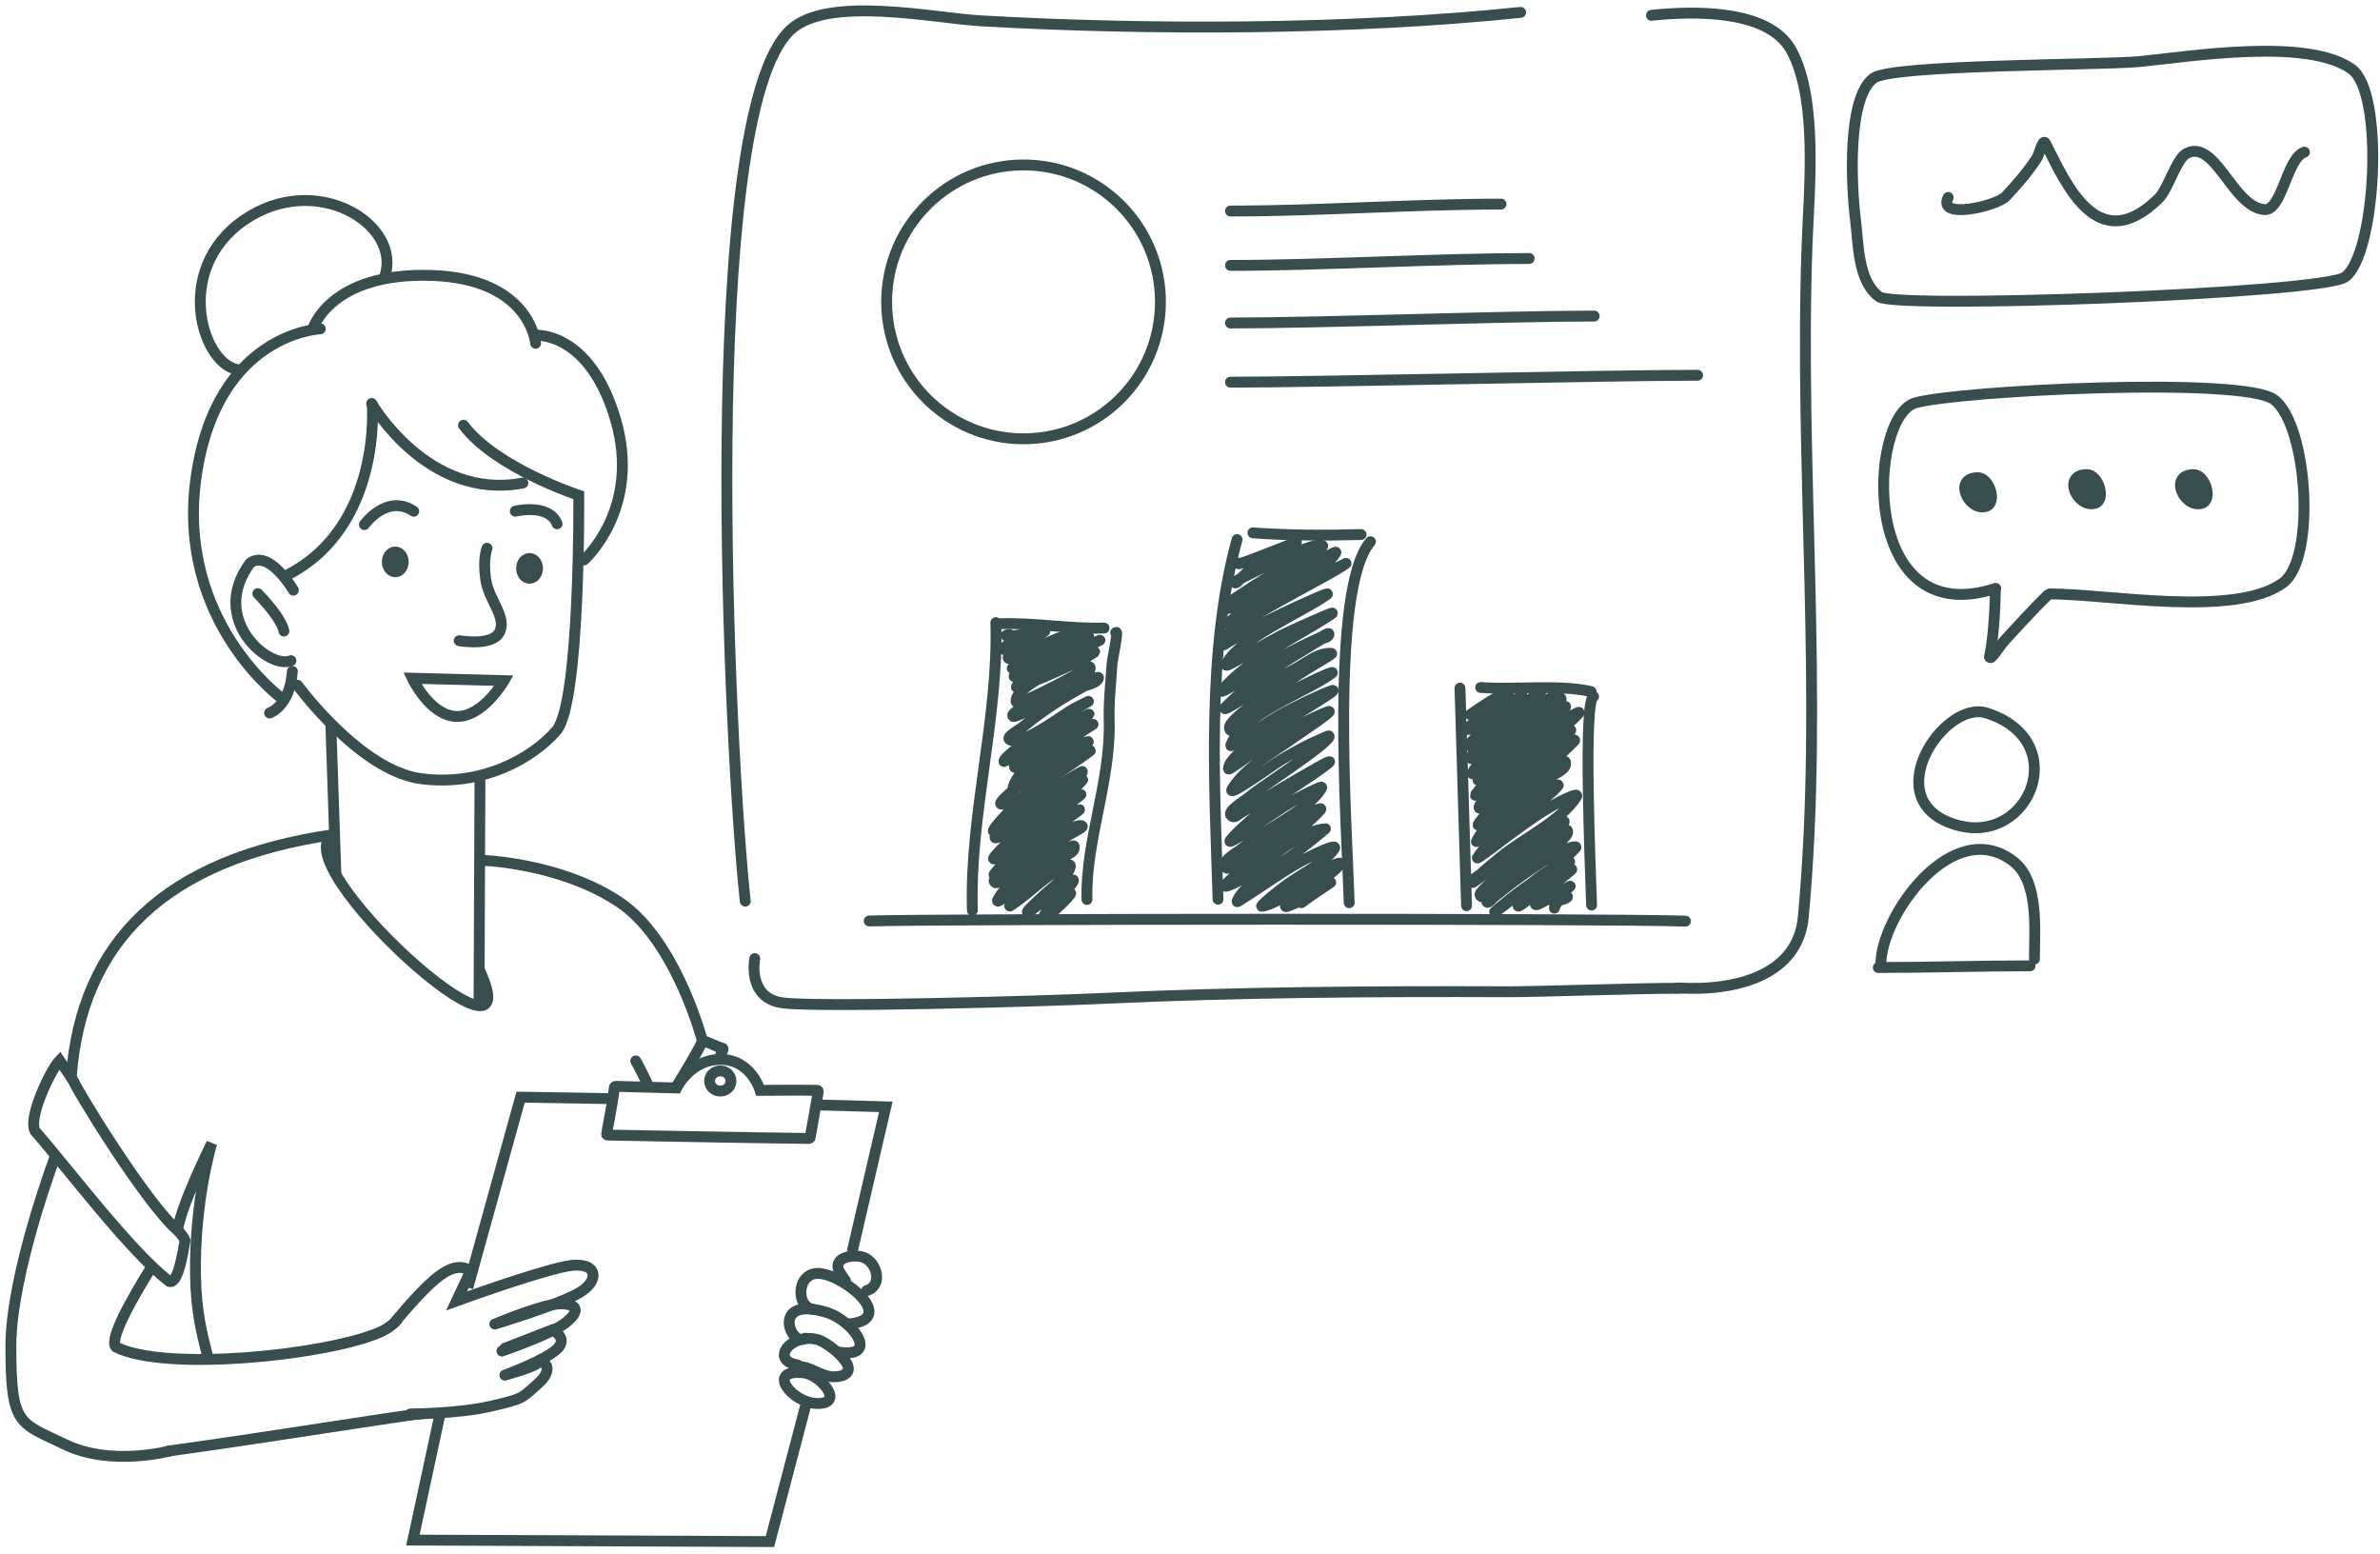 <?xml version="1.0" encoding="utf-8"?>
<svg xmlns="http://www.w3.org/2000/svg" fill="none" height="100%" overflow="visible" preserveAspectRatio="none" style="display: block;" viewBox="0 0 219 143" width="100%">
<g id="User-research">
<path d="M38.879 130.059C37.706 130.093 25.617 132.097 15.553 133.486" id="Vector" stroke="#384D4D" stroke-linecap="round"/>
<path d="M13.937 116.578C12.066 119.577 10.041 123.193 10.656 123.916C15.215 126.233 30.092 124.671 34.928 122.572C35.577 122.29 36.167 121.894 36.576 121.36" id="Vector_2" stroke="#384D4D" stroke-linecap="round"/>
<path d="M58.503 97.599C58.503 97.599 58.955 98.395 59.537 99.635" id="Vector_3" stroke="#384D4D" stroke-linecap="round"/>
<path d="M62.317 99.829C63.185 98.435 64.175 96.78 64.651 95.754C65.047 95.806 65.864 96.26 66.5 96.445C66.625 96.482 66.314 97.031 66.314 97.031" id="Vector_4" stroke="#384D4D" stroke-linecap="round"/>
<path d="M44.253 79.138C44.253 79.138 51.548 79.34 57.014 83.011C62.237 86.519 64.65 95.802 64.65 95.802" id="Vector_5" stroke="#384D4D" stroke-linecap="round"/>
<path d="M6.601 99.2C6.601 99.2 5.935 98.189 5.49 97.555C4.662 98.42 2.551 102.808 3.228 104.056C6.205 107.439 11.93 115.081 15.575 117.887C16.366 118.179 16.832 115.293 17.023 114.115C16.86 113.682 16.339 113.176 16.339 113.176" id="Vector_6" stroke="#384D4D" stroke-linecap="round"/>
<path d="M19.144 124.922C18.627 122.833 18.049 120.864 17.99 117.352C17.873 110.428 19.486 105.186 19.486 105.186C19.486 105.186 16.769 110.603 16.322 113.18C13.457 110.693 6.95 100.173 6.559 99.039C7.497 86.659 15.147 79.029 30.714 76.775C25.743 79.209 49.358 100.529 44.126 89.257" id="Vector_7" stroke="#384D4D" stroke-linecap="round"/>
<g id="Vector_8">
<path d="M44.165 71.624L44.078 92.414Z" fill="#384D4D"/>
<path d="M44.165 71.624L44.078 92.414" stroke="#384D4D" stroke-linecap="round"/>
</g>
<g id="Vector_9">
<path d="M30.442 66.58L30.902 80.278Z" fill="#384D4D"/>
<path d="M30.442 66.58L30.902 80.278" stroke="#384D4D" stroke-linecap="round"/>
</g>
<path d="M35.636 51.693C35.636 51.19 35.965 50.783 36.371 50.783C36.777 50.783 37.105 51.19 37.105 51.693C37.105 52.194 36.777 52.602 36.371 52.602C35.965 52.602 35.636 52.194 35.636 51.693Z" fill="#384D4D" id="Vector_10" stroke="#384D4D" stroke-linecap="round"/>
<path d="M47.994 52.287C47.994 51.785 48.323 51.378 48.729 51.378C49.134 51.378 49.463 51.785 49.463 52.287C49.463 52.79 49.134 53.197 48.729 53.197C48.323 53.197 47.994 52.79 47.994 52.287Z" fill="#384D4D" id="Vector_11" stroke="#384D4D" stroke-linecap="round"/>
<path d="M37.935 62.396L46.381 62.616C46.381 62.616 44.45 65.978 42.002 65.911C39.554 65.843 37.935 62.396 37.935 62.396Z" id="Vector_12" stroke="#384D4D" stroke-linecap="round"/>
<path d="M44.815 50.435C44.815 50.435 44.406 51.417 44.7 53.334C44.995 55.249 46.604 56.698 45.993 58.1C45.381 59.501 42.254 58.94 42.254 58.94" id="Vector_13" stroke="#384D4D" stroke-linecap="round"/>
<path d="M23.724 54.612C23.724 54.612 25.883 56.782 26.126 58.059" id="Vector_14" stroke="#384D4D" stroke-linecap="round"/>
<path d="M33.528 48.264C33.528 48.264 35.58 45.376 38.074 47.033" id="Vector_15" stroke="#384D4D" stroke-linecap="round"/>
<path d="M47.412 47.029C47.412 47.029 50.492 46.27 51.261 48.188" id="Vector_16" stroke="#384D4D" stroke-linecap="round"/>
<path d="M26.994 54.291C26.994 54.291 24.756 50.465 22.994 51.824C19.184 57.039 24.819 61.623 26.773 60.78" id="Vector_17" stroke="#384D4D" stroke-linecap="round"/>
<path d="M42.651 39.123C45.642 43.075 53.257 45.562 53.257 45.562C53.257 45.562 53.413 64.675 51.194 67.226C48.975 69.778 44.35 72.376 38.739 71.636C33.127 70.898 27.381 63.045 27.381 63.045" id="Vector_18" stroke="#384D4D" stroke-linecap="round"/>
<path d="M34.196 37.12C34.196 37.12 39.368 46.103 48.116 44.435" id="Vector_19" stroke="#384D4D" stroke-linecap="round"/>
<path d="M34.253 37.205C34.253 37.205 35.178 48.33 26.535 52.847" id="Vector_20" stroke="#384D4D" stroke-linecap="round"/>
<path d="M22.114 34.034C18.677 33.874 15.789 24.881 22.413 20.276C29.039 15.671 37.001 20.635 35.409 25.412" id="Vector_21" stroke="#384D4D" stroke-linecap="round"/>
<path d="M49.273 30.843C49.273 30.843 54.263 30.443 56.652 38.627C59.041 46.811 53.741 51.512 53.741 51.512" id="Vector_22" stroke="#384D4D" stroke-linecap="round"/>
<path d="M28.807 30.197C28.807 30.197 30.4 25.076 39.61 25.336C48.819 25.597 49.286 31.581 49.286 31.581" id="Vector_23" stroke="#384D4D" stroke-linecap="round"/>
<path d="M26.044 64.338C26.044 64.338 16.171 57.248 18.04 43.927C19.909 30.606 29.474 30.254 29.474 30.254" id="Vector_24" stroke="#384D4D" stroke-linecap="round"/>
<path d="M26.904 61.762C26.682 64.991 24.806 65.592 24.806 65.592" id="Vector_25" stroke="#384D4D" stroke-linecap="round"/>
<path d="M5.09 106.361C5.09 106.361 1.003 117.212 1 123.85C0.997 131.212 1.772 130.853 6.01 132.898C10.247 134.943 15.655 133.472 15.655 133.472" id="Vector_26" stroke="#384D4D" stroke-linecap="round"/>
<path d="M36.34 121.641C36.34 121.641 38.956 118.358 40.694 117.188C42.432 116.017 43.291 116.959 43.291 116.959L42.013 119.68C42.013 119.68 49.029 117.125 52.042 116.504C55.054 115.884 55.302 117.856 53.17 119.008C51.037 120.159 45.532 121.806 45.532 121.806" id="Vector_27" stroke="#384D4D" stroke-linecap="round"/>
<path d="M45.995 121.633C45.995 121.633 50.052 119.942 51.575 119.947C53.099 119.953 53.438 120.569 52.09 121.655C50.743 122.74 46.185 124.29 46.185 124.29" id="Vector_28" stroke="#384D4D" stroke-linecap="round"/>
<path d="M46.467 124.034L50.81 122.342C50.81 122.342 52.344 123.063 51.255 124.105C50.166 125.147 46.455 126.51 46.455 126.51" id="Vector_29" stroke="#384D4D" stroke-linecap="round"/>
<path d="M46.751 126.415C46.751 126.415 48.876 125.85 49.429 125.433C49.982 125.016 51.132 125.839 49.515 127.284C47.898 128.73 48.136 128.66 45.195 129.36C42.253 130.059 37.749 130.082 37.749 130.082" id="Vector_30" stroke="#384D4D" stroke-linecap="round"/>
<path d="M73.962 126.297C70.427 125.915 72.837 129.017 75.104 129.112C77.857 129.227 75.496 126.462 73.962 126.297Z" id="Vector_31" stroke="#384D4D" stroke-linecap="round"/>
<path d="M73.413 125.579C70.724 125.128 72.878 122.537 75.295 123.26C76.288 123.557 79.585 126.157 77.235 126.615C75.87 126.881 74.974 125.928 73.784 125.729" id="Vector_32" stroke="#384D4D" stroke-linecap="round"/>
<path d="M74.135 123.109C72.806 124.057 70.793 119.161 76.028 120.726C78.534 121.476 81.009 125.031 77.106 124.376" id="Vector_33" stroke="#384D4D" stroke-linecap="round"/>
<path d="M74.779 120.451C73.184 120.183 73.304 116.979 75.42 117.156C77.818 117.355 82.671 121.44 78.02 121.807" id="Vector_34" stroke="#384D4D" stroke-linecap="round"/>
<path d="M77.793 117.795C77.789 117.822 77.207 116.975 77.15 116.787C76.791 115.618 78.542 115.396 79.383 115.647C80.679 116.035 81.305 118.258 79.742 118.737" id="Vector_35" stroke="#384D4D" stroke-linecap="round"/>
<path d="M43.05 118.453L47.902 100.936L56.374 101.075" id="Vector_36" stroke="#384D4D"/>
<path d="M74.807 101.64L81.511 101.823L78.41 115.172" id="Vector_37" stroke="#384D4D"/>
<path d="M74.117 129.363L70.846 141.821L37.994 141.682L40.541 129.857" id="Vector_38" stroke="#384D4D"/>
<path d="M66.32 97.463C63.516 97.451 62.258 100.089 62.258 100.089L56.666 99.939C56.666 99.939 56.529 99.94 56.529 100.062C56.387 101.492 55.847 104.005 55.825 104.313C55.799 104.439 55.935 104.422 55.935 104.422C55.935 104.422 69.761 104.688 74.416 104.735C74.561 104.731 74.557 104.612 74.557 104.612L75.293 100.43C75.293 100.43 75.313 100.315 75.191 100.308C73.853 100.277 69.943 100.308 69.943 100.308C69.943 100.308 69.123 97.476 66.32 97.463ZM66.278 98.517C66.825 98.517 67.263 98.932 67.263 99.447C67.263 99.961 66.825 100.377 66.278 100.377C65.732 100.377 65.294 99.961 65.294 99.447C65.294 98.932 65.732 98.517 66.278 98.517Z" id="Vector_39" stroke="#384D4D"/>
<path d="M151.96 1.408C155.712 1.016 162.754 0.797 164.843 4.647C167.31 9.192 166.458 17.56 166.28 22.503C165.538 43.084 167.83 64.017 165.934 84.373C165.443 89.637 159.9 91.222 154.37 90.887" id="Vector_40" stroke="#384D4D" stroke-linecap="round"/>
<path d="M139.925 1.138C124.52 2.749 105.76 2.802 90.248 1.916C85.923 1.668 76.239 -0.438 72.763 2.725C64.177 10.537 67.105 69.489 68.577 82.901" id="Vector_41" stroke="#384D4D" stroke-linecap="round"/>
<path d="M154.534 90.922C151.572 90.889 141.416 91.248 138.727 91.237C126.553 91.189 113.72 91.273 101.599 91.848C96.184 92.105 75.292 92.7 72.008 92.259C68.724 91.818 69.45 88.188 69.45 88.188" id="Vector_42" stroke="#384D4D" stroke-linecap="round"/>
<path d="M183.6 54.325C183.6 55.864 183.41 58.975 183.065 60.439" id="Vector_43" stroke="#384D4D" stroke-linecap="round"/>
<path d="M183.117 60.428C183.117 60.866 184.089 59.318 184.47 58.905C185.769 57.496 187.043 56.089 188.425 54.739" id="Vector_44" stroke="#384D4D" stroke-linecap="round"/>
<path d="M183.638 54.13C171.009 58.239 171.882 38.279 176.249 37.061C180.328 35.923 206.333 34.628 209.238 36.756C212.33 39.02 213.152 51.365 210.071 53.621C205.671 56.843 193.948 54.638 188.633 54.638" id="Vector_45" stroke="#384D4D" stroke-linecap="round"/>
<path d="M172.399 7.19C169.903 9.018 170.374 17.386 170.734 20.195C171.014 22.387 170.923 25.845 172.919 27.307C174.453 28.43 213.669 27.034 215.795 25.478C218.629 23.403 219.436 8.586 216.419 6.378C212.369 3.412 201.385 5.224 196.854 5.666C193.468 5.997 174.13 5.922 172.399 7.19Z" id="Vector_46" stroke="#384D4D" stroke-linecap="round"/>
<path d="M179.267 18.163C178.203 20.242 183.728 18.971 184.575 18.061C185.582 16.98 186.579 15.843 187.384 14.607C187.685 14.146 187.967 12.696 188.217 13.185C190.125 16.909 192.993 23.762 198.623 18.265C199.517 17.392 200.273 14.564 201.225 14.099C203.863 12.811 205.376 18.924 208.302 19.281C210.008 19.489 210.387 14.538 212.048 13.997" id="Vector_47" stroke="#384D4D" stroke-linecap="round"/>
<path d="M201.85 43.665C199.534 43.665 200.966 46.756 202.578 46.306C203.648 46.008 202.919 43.665 201.85 43.665Z" id="Vector_48" stroke="#384D4D" stroke-linecap="round"/>
<path d="M182.771 65.588C178.856 64.364 172.529 73.804 180.097 75.915C186.793 77.783 190.731 68.077 182.771 65.588Z" id="Vector_49" stroke="#384D4D" stroke-linecap="round"/>
<path d="M173.072 88.697C173.072 84.228 179.736 74.931 185.286 79.266C187.649 81.111 187.202 85.594 187.202 88.229" id="Vector_50" stroke="#384D4D" stroke-linecap="round"/>
<path d="M172.832 89.008C177.492 89.008 182.106 88.853 186.803 88.853" id="Vector_51" stroke="#384D4D" stroke-linecap="round"/>
<path d="M36.219 51.369C36.092 51.497 36.187 51.543 36.281 51.708C36.439 51.987 36.58 52.285 36.358 51.8C36.297 51.667 36.116 51.281 36.219 51.385C36.284 51.449 36.481 51.837 36.481 51.815" id="Vector_52" stroke="#384D4D" stroke-linecap="round"/>
<path d="M48.801 52.154V52.215L48.785 52.292V52.4L48.832 52.523L48.878 52.615L48.909 52.677L48.878 52.63L48.817 52.553L48.724 52.446L48.663 52.353L48.647 52.277V52.23L48.678 52.2L48.709 52.184L48.77 52.169L48.832 52.2L48.893 52.23L48.94 52.261L48.97 52.23V52.138L48.94 52.015V51.969" id="Vector_53" stroke="#384D4D" stroke-linecap="round"/>
<path d="M202.353 44.584C202.566 44.449 202.091 44.309 201.961 44.429C201.779 44.597 202.2 45.12 202.292 45.221C203.012 46.025 202.569 44.857 202.245 44.53C201.349 43.626 202.025 46.237 202.267 45.59C202.374 45.302 201.866 44.306 201.51 44.346C201.146 44.387 202.02 45.632 202.068 45.346C202.14 44.927 201.275 44.069 201.934 45.361" id="Vector_54" stroke="#384D4D" stroke-linecap="round"/>
<path d="M192.531 44.582C192.744 44.447 192.269 44.307 192.139 44.427C191.957 44.595 192.378 45.117 192.47 45.219C193.19 46.023 192.748 44.855 192.423 44.528C191.527 43.624 192.203 46.234 192.445 45.587C192.552 45.3 192.044 44.304 191.688 44.344C191.324 44.384 192.198 45.629 192.247 45.343C192.318 44.925 191.453 44.066 192.112 45.359" id="Vector_55" stroke="#384D4D" stroke-linecap="round"/>
<path d="M192.028 43.662C189.712 43.662 191.144 46.754 192.756 46.304C193.826 46.005 193.097 43.662 192.028 43.662Z" id="Vector_56" stroke="#384D4D" stroke-linecap="round"/>
<path d="M182.505 44.867C182.718 44.732 182.242 44.592 182.113 44.712C181.93 44.88 182.352 45.402 182.443 45.505C183.164 46.308 182.721 45.14 182.397 44.813C181.5 43.909 182.176 46.52 182.418 45.872C182.526 45.585 182.018 44.59 181.662 44.63C181.298 44.67 182.171 45.915 182.22 45.629C182.291 45.21 181.426 44.352 182.086 45.644" id="Vector_57" stroke="#384D4D" stroke-linecap="round"/>
<path d="M182.001 43.948C179.686 43.948 181.118 47.039 182.73 46.589C183.799 46.291 183.071 43.948 182.001 43.948Z" id="Vector_58" stroke="#384D4D" stroke-linecap="round"/>
<path d="M81.586 27.771C81.586 20.814 87.226 15.174 94.183 15.174C101.14 15.174 106.78 20.814 106.78 27.771C106.78 34.728 101.14 40.368 94.183 40.368C87.226 40.368 81.586 34.728 81.586 27.771Z" id="Vector_59" stroke="#384D4D"/>
<path d="M113.223 19.414C121.454 19.414 129.857 18.776 138.121 18.776" id="Vector_60" stroke="#384D4D" stroke-linecap="round"/>
<path d="M113.223 24.417C121.454 24.417 132.446 23.779 140.711 23.779" id="Vector_61" stroke="#384D4D" stroke-linecap="round"/>
<path d="M113.223 29.715C121.454 29.715 138.426 29.077 146.69 29.077" id="Vector_62" stroke="#384D4D" stroke-linecap="round"/>
<path d="M113.223 35.159C121.454 35.159 147.945 34.522 156.209 34.522" id="Vector_63" stroke="#384D4D" stroke-linecap="round"/>
<path d="M89.473 83.754C89.207 74.977 91.9 66.071 91.634 57.279" id="Vector_64" stroke="#384D4D" stroke-linecap="round"/>
<path d="M92.06 57.38C95.303 57.282 98.492 57.872 101.593 57.778" id="Vector_65" stroke="#384D4D" stroke-linecap="round"/>
<path d="M102.663 58.203C102.978 57.841 102.355 60.625 102.327 61.071C102.218 62.829 102.01 64.58 102.063 66.338C102.229 71.826 99.86 77.454 100.021 82.749" id="Vector_66" stroke="#384D4D" stroke-linecap="round"/>
<path d="M113.829 49.634C110.993 59.926 111.766 72.329 112.08 82.727" id="Vector_67" stroke="#384D4D" stroke-linecap="round"/>
<path d="M115.291 49.018C118.387 49.258 122.066 49.27 125.24 49.174" id="Vector_68" stroke="#384D4D" stroke-linecap="round"/>
<path d="M126.106 49.834C122.353 54.144 123.941 76.172 124.149 83.048" id="Vector_69" stroke="#384D4D" stroke-linecap="round"/>
<path d="M134.342 63.304C134.554 70.315 134.737 76.368 134.948 83.319" id="Vector_70" stroke="#384D4D" stroke-linecap="round"/>
<path d="M136.245 63.246C139.415 63.492 143.541 62.942 146.412 63.625" id="Vector_71" stroke="#384D4D" stroke-linecap="round"/>
<path d="M146.637 64.075C145.671 64.368 146.352 79.935 146.452 83.261" id="Vector_72" stroke="#384D4D" stroke-linecap="round"/>
<path d="M79.981 84.727C86.361 84.529 148.578 84.495 155.09 84.741" id="Vector_73" stroke="#384D4D" stroke-linecap="round"/>
<path d="M92.874 58.365C91.597 58.601 94.638 58.608 95.271 57.824C95.42 57.64 94.83 58.002 94.622 58.114C94.377 58.245 92.099 59.662 92.266 59.726C93.124 60.054 94.728 58.814 95.412 58.452C95.643 58.33 96.317 57.935 96.109 58.093C95.222 58.763 93.136 59.219 92.779 60.406C92.619 60.94 93.888 60.21 94.398 59.985C94.842 59.79 95.286 59.596 95.734 59.411C96.589 59.058 97.944 58.338 98.928 58.335C99.657 58.332 97.601 58.935 96.938 59.236C96.569 59.404 93.047 61.49 93.119 61.519C94.065 61.901 99.65 59.367 100.139 58.656C100.423 58.244 99.172 58.919 98.707 59.103C98.231 59.292 97.75 59.475 97.291 59.704C96.252 60.224 94.042 61.128 93.334 62.158C93.163 62.407 93.945 62.118 94.229 62.017C94.769 61.823 95.308 61.625 95.836 61.404C96.789 61.004 98.961 59.99 99.903 59.536C100.326 59.332 101.599 58.722 101.169 58.914C99.738 59.553 93.898 62.037 93.529 63.212C93.518 63.248 95.284 62.653 96.744 61.987C98.033 61.4 99.493 60.829 100.671 60.024C100.974 59.818 99.994 60.303 99.66 60.453C99.171 60.675 98.675 60.882 98.197 61.124C97.302 61.578 93.401 63.226 93.496 64.54C93.536 65.082 98.601 62.297 98.85 62.167C99.326 61.918 100.388 60.965 100.314 61.496C100.193 62.355 98.754 62.257 97.983 62.655C96.519 63.409 95.049 64.302 93.733 65.296C93.522 65.455 93.031 65.734 93.229 65.91C93.434 66.093 99.232 63.145 99.775 62.905C100.19 62.72 101.26 62.029 101.057 62.437C100.83 62.896 100.151 62.915 99.701 63.161C97.751 64.225 95.927 65.395 94.207 66.808C93.749 67.184 92.414 67.858 92.964 68.08C94.19 68.575 97.848 65.709 98.849 65.173C99.264 64.951 100.532 64.333 100.116 64.55C98.946 65.162 92.249 69.451 92.384 70.054C92.39 70.085 94.151 69.203 96.215 67.963C97.299 67.312 99.087 66.562 100.135 65.771C100.525 65.477 99.255 66.193 98.826 66.425C98.314 66.703 97.801 66.981 97.299 67.278C97.134 67.376 92.73 70.264 93.409 70.615C94.235 71.044 99.544 67.233 100.543 66.665C100.725 66.562 100.162 66.836 99.974 66.928C99.082 67.365 98.564 67.595 97.707 68.171C96.404 69.049 93.672 70.74 93.233 72.417C93.204 72.53 92.986 72.902 95.527 71.254C96.698 70.494 97.842 69.69 99.01 68.924C99.36 68.695 100.463 68.127 100.058 68.234C97.556 68.888 95.069 70.901 93.277 72.652C92.87 73.049 91.647 74.014 92.215 73.987C94.111 73.899 97.255 70.868 98.795 69.921C99.276 69.626 100.73 68.761 100.279 69.101C98.223 70.654 96.024 71.839 94.063 73.561C93.451 74.098 92.859 74.66 92.304 75.256C91.975 75.61 91.07 76.643 91.525 76.479C93.852 75.64 96.151 73.088 98.236 71.746C98.658 71.474 99.973 70.738 99.555 71.017C97.104 72.651 92.625 73.864 91.569 76.98C91.459 77.304 92.244 76.805 92.533 76.62C93.078 76.268 93.603 75.886 94.133 75.511C95.285 74.697 96.855 73.527 98.02 72.743C98.517 72.409 99.955 71.369 99.558 71.817C97.635 73.98 94.664 75.426 92.621 77.621C92.226 78.045 91.019 79.216 91.554 78.994C94.45 77.794 96.552 74.612 99.375 73.123C99.784 72.907 98.664 73.713 98.301 74C97.737 74.447 97.172 74.894 96.627 75.365C94.858 76.893 92.942 78.532 91.51 80.396C91.25 80.736 92.27 79.988 92.596 79.71C93.186 79.207 93.743 78.668 94.333 78.165C95.878 76.848 97.464 75.485 99.257 74.514C99.624 74.315 98.605 75.035 98.274 75.29C97.795 75.659 97.3 76.006 96.828 76.382C95.215 77.667 94.645 78.206 93.097 79.666C92.579 80.154 90.975 80.923 91.625 81.211C92.14 81.439 98.088 75.759 99.475 75.953C100.003 76.026 98.624 76.595 98.199 76.916C97.66 77.323 97.103 77.706 96.582 78.136C95.089 79.371 92.907 80.956 91.88 82.655C91.273 83.659 93.816 81.327 94.752 80.62C96.616 79.212 98.745 77.587 98.831 77.841C99.036 78.45 97.876 78.699 97.396 79.125C96.031 80.333 95.493 80.795 94.128 82.093C93.729 82.473 92.545 83.607 93.007 83.306C94.429 82.381 95.618 81.135 97.053 80.219C97.479 79.946 98.607 79.242 98.49 79.734C98.267 80.671 96.594 81.825 95.983 82.428C95.52 82.886 94.077 84.137 94.677 83.882C95.084 83.709 100.136 79.405 98.427 81.552C97.698 82.468 96.629 83.182 96.074 84.23C95.987 84.395 98.943 81.663 98.477 82.282C98.094 82.79 97.596 83.211 97.144 83.656" id="Vector_74" stroke="#384D4D" stroke-linecap="round"/>
<path d="M114.033 51.806C113.372 52.247 118.326 50.233 119.287 49.876C119.325 49.862 119.205 49.879 119.17 49.898C118.5 50.248 117.825 50.59 117.159 50.949C115.661 51.756 115.157 52.216 113.952 53.449C113.583 53.827 113.496 53.546 113.974 53.32C114.578 53.033 115.165 52.709 115.772 52.43C116.299 52.188 121.14 49.705 121.713 50.215C121.814 50.304 119.276 51.647 118.979 51.812C116.097 53.416 116.441 53.188 113.574 55.09C112.96 55.498 112.508 56.193 113.195 55.925C116.262 54.729 117.713 53.079 120.743 51.715C121.303 51.464 121.871 51.231 122.441 51.001C122.597 50.939 123 50.692 122.92 50.84C121.983 52.565 116.751 54.515 115.218 55.586C114.599 56.019 114.007 56.49 113.426 56.973C113.273 57.099 112.831 57.356 113.022 57.411C113.553 57.564 117.997 54.498 118.241 54.373C119.267 53.846 120.323 53.379 121.375 52.907C122.028 52.615 122.698 52.363 123.355 52.08C123.522 52.009 123.989 51.735 123.845 51.844C122.096 53.165 112.415 57.648 112.458 59.273C112.464 59.503 112.897 59.126 113.102 59.02C113.787 58.666 114.442 58.255 115.124 57.895C115.255 57.825 115.383 57.758 115.51 57.691C117.279 56.765 118.663 56.103 120.552 55.266C121.045 55.047 122.511 54.401 122.074 54.717C119.975 56.235 113.662 58.957 112.842 61.153C112.779 61.321 113.198 61.078 113.359 60.997C113.98 60.678 114.568 60.297 115.178 59.957C117.783 58.502 117.925 58.397 120.744 57.157C121.321 56.903 123.035 56.142 122.511 56.491C119.178 58.712 115.127 60.43 112.439 63.493C112.063 63.923 113.501 63.058 113.988 62.759C114.8 62.259 115.582 61.709 116.408 61.232C117.803 60.425 120.03 59.287 121.569 58.604C121.801 58.502 122.323 58.112 122.288 58.362C122.247 58.653 121.788 58.673 121.538 58.828C118.585 60.663 115.407 62.417 112.929 64.894C111.986 65.837 114.058 64.451 116.212 63.183C117.147 62.633 118.091 62.095 119.058 61.602C120.173 61.033 121.252 60.034 122.502 60.104C122.67 60.114 122.255 60.338 122.113 60.43C121.598 60.767 121.055 61.061 120.534 61.39C119.817 61.84 119.101 62.29 118.401 62.766C118.068 62.992 113.013 66.048 113.132 66.977C113.243 67.837 114.644 66.124 115.372 65.653C117.585 64.222 118.133 63.887 120.618 62.695C121.226 62.403 123.053 61.573 122.507 61.969C120.068 63.74 114.388 65.632 113.255 68.554C113.185 68.733 113.617 68.422 113.782 68.323C114.394 67.958 114.975 67.544 115.579 67.167C116.434 66.632 117.276 66.073 118.159 65.586C118.775 65.247 121.483 63.885 122.555 63.536C123.095 63.36 121.674 64.259 121.194 64.564C120.434 65.047 119.653 65.498 118.902 65.994C117.964 66.613 113.247 69.158 113.033 70.692C113.006 70.882 113.398 70.564 113.56 70.461C114.152 70.084 114.704 69.646 115.288 69.257C116.102 68.713 116.908 68.152 117.756 67.661C118.328 67.328 121.135 65.828 122.209 65.467C122.682 65.307 121.491 66.164 121.082 66.451C120.413 66.921 119.728 67.368 119.062 67.843C117.312 69.089 114.514 70.663 113.374 72.604C113.079 73.106 114.473 72.192 114.96 71.875C117.481 70.232 116.998 70.337 119.758 68.853C120.421 68.497 121.104 68.178 121.796 67.882C121.957 67.813 122.36 67.596 122.307 67.763C122.058 68.559 115.97 72.448 115.119 73.19C114.471 73.756 112.633 74.737 113.404 75.12C113.626 75.23 113.878 74.963 114.09 74.835C114.456 74.613 126.065 67.557 121.129 71.023C120.467 71.489 119.775 71.912 119.113 72.378C118.228 73.002 117.338 73.623 116.487 74.294C116.086 74.611 113.796 76.508 113.213 77.3C112.924 77.693 114.122 76.924 114.522 76.645C115.224 76.159 115.916 75.66 116.628 75.189C118.461 73.977 119.28 73.416 121.182 72.553C121.316 72.492 121.682 72.331 121.613 72.461C120.548 74.498 116.2 76.374 114.5 77.898C113.864 78.468 112.256 79.193 112.822 79.833C112.96 79.99 113.218 79.687 113.391 79.57C115.49 78.155 117.405 76.566 119.618 75.303C120.2 74.97 121.921 74.034 121.476 74.535C119.523 76.731 116.393 78.073 114.198 80.063C113.715 80.501 112.273 81.725 112.891 81.517C116.109 80.433 118.339 76.653 121.961 76.238C122.007 76.233 120.046 77.85 118.665 78.86C117.531 79.69 114.381 81.419 113.839 82.905C113.777 83.075 114.174 82.763 114.328 82.669C114.882 82.329 115.417 81.959 115.961 81.603C117.79 80.407 118.886 79.606 120.865 78.635C121.456 78.345 123.148 77.565 122.766 78.101C121.773 79.497 119.442 80.587 118.13 81.601C117.56 82.042 116.994 82.487 116.456 82.966C116.325 83.082 115.96 83.406 116.132 83.377C117.792 83.097 119.806 81.13 121.233 80.36C121.867 80.019 123.669 78.994 123.245 79.576C122.502 80.599 120.592 81.4 119.613 82.151C119.157 82.501 117.859 83.548 118.413 83.391C120.104 82.913 125.054 79.391 120.728 82.345C120.242 82.677 120.097 82.787 119.755 83.046" id="Vector_75" stroke="#384D4D" stroke-linecap="round"/>
<path d="M135.287 65.743C135.67 65.47 138.478 63.504 138.781 63.808C138.852 63.879 138.625 63.935 138.545 63.997C137.369 64.911 136.251 65.819 135.193 66.877C135.122 66.948 134.904 67.1 135.004 67.113C136.039 67.242 142.927 61.503 138.687 65.319C138.231 65.729 137.78 66.143 137.317 66.546C137.287 66.573 135.518 67.926 135.24 68.482C134.994 68.975 136.131 67.832 136.562 67.49C138.096 66.275 139.648 65.073 141.284 63.997C141.419 63.907 141.618 63.626 141.709 63.76C142.054 64.279 140.849 64.665 140.387 65.083C139.042 66.297 136.068 67.948 135.382 69.662C135.17 70.192 136.267 68.943 136.704 68.576C137.235 68.131 137.76 67.677 138.309 67.254C138.715 66.942 142.889 63.554 143.503 64.091C144.216 64.715 142.126 65.398 141.378 65.98C139.568 67.387 136.811 68.953 135.571 70.937C134.912 71.992 137.505 69.372 138.498 68.624C140.626 67.021 140.566 67.062 142.841 65.696C143.222 65.468 144.308 64.744 144.022 65.083C141.806 67.701 138.068 68.976 135.995 71.74C135.956 71.792 136.132 71.731 136.184 71.692C137.139 70.987 138.017 70.181 138.97 69.473C140.966 67.993 141.502 67.625 143.644 66.405C144.158 66.112 145.647 65.211 145.249 65.649C142.61 68.552 138.151 69.839 135.807 73.062C135.49 73.497 136.658 72.403 137.082 72.07C137.735 71.557 138.394 71.051 139.065 70.559C140.489 69.515 142.61 67.573 144.4 67.16C145.018 67.017 143.479 68.037 142.983 68.435C142.345 68.947 141.689 69.438 141.047 69.946C139.917 70.84 136.757 72.701 136.137 74.148C135.791 74.955 137.561 73.119 138.262 72.59C141.025 70.501 140.195 71.026 143.125 69.143C143.67 68.793 145.27 67.728 144.825 68.199C142.232 70.944 138.388 72.563 136.137 75.658C135.35 76.74 138.298 74.08 139.348 73.251C141.419 71.613 143.967 69.903 144.022 70.04C144.341 70.836 142.795 71.241 142.133 71.787C140.212 73.371 137.004 75.106 135.854 77.405C135.832 77.45 135.957 77.39 135.995 77.358C136.858 76.646 137.71 75.921 138.593 75.233C139.81 74.285 141.671 72.317 143.361 72.212C143.599 72.197 142.11 73.498 141.236 74.195C139.537 75.549 137.135 77.051 135.948 78.916C135.921 78.958 136.049 78.897 136.09 78.869C137.077 78.198 138.005 77.446 138.97 76.744C140.675 75.504 141.733 74.692 143.597 73.723C144.048 73.488 145.33 72.867 145.06 73.298C143.699 75.477 140.064 77.224 138.12 78.822C137.499 79.332 136.874 79.839 136.279 80.38C136.007 80.627 135.182 81.046 135.523 81.182C135.616 81.219 142.35 75.826 143.833 75.564C144.25 75.491 143.261 76.19 142.936 76.461C142.455 76.862 141.96 77.247 141.472 77.641C140.982 78.038 136.047 81.904 136.184 82.316C136.437 83.071 137.444 81.341 138.073 80.852C138.928 80.187 141.507 78.181 142.275 77.641C142.892 77.208 144.258 75.802 144.258 76.555C144.258 77.464 136.721 82.618 136.798 82.929C136.875 83.239 137.344 82.599 137.601 82.41C138.179 81.984 138.723 81.514 139.301 81.088C140.606 80.125 142.182 79.014 143.644 78.302C144.05 78.105 145.274 77.689 144.966 78.019C143.31 79.793 140.809 81.21 138.923 82.741C138.472 83.106 137.118 84.195 137.601 83.874C139.718 82.462 141.757 80.112 144.211 79.294C145.209 78.961 142.557 80.595 141.756 81.277C141.664 81.355 139.928 82.835 139.725 83.213C139.407 83.804 140.873 82.51 141.425 82.127C142.396 81.452 143.472 80.537 144.541 80.002C144.94 79.803 143.879 80.598 143.55 80.899C143.3 81.128 141.064 82.829 141.284 83.213C141.414 83.44 144.066 81.727 144.4 81.56C144.987 81.266 142.336 83.037 142.983 82.929C145.482 82.513 143.584 81.884 143.03 83.543" id="Vector_76" stroke="#384D4D" stroke-linecap="round"/>
</g>
</svg>